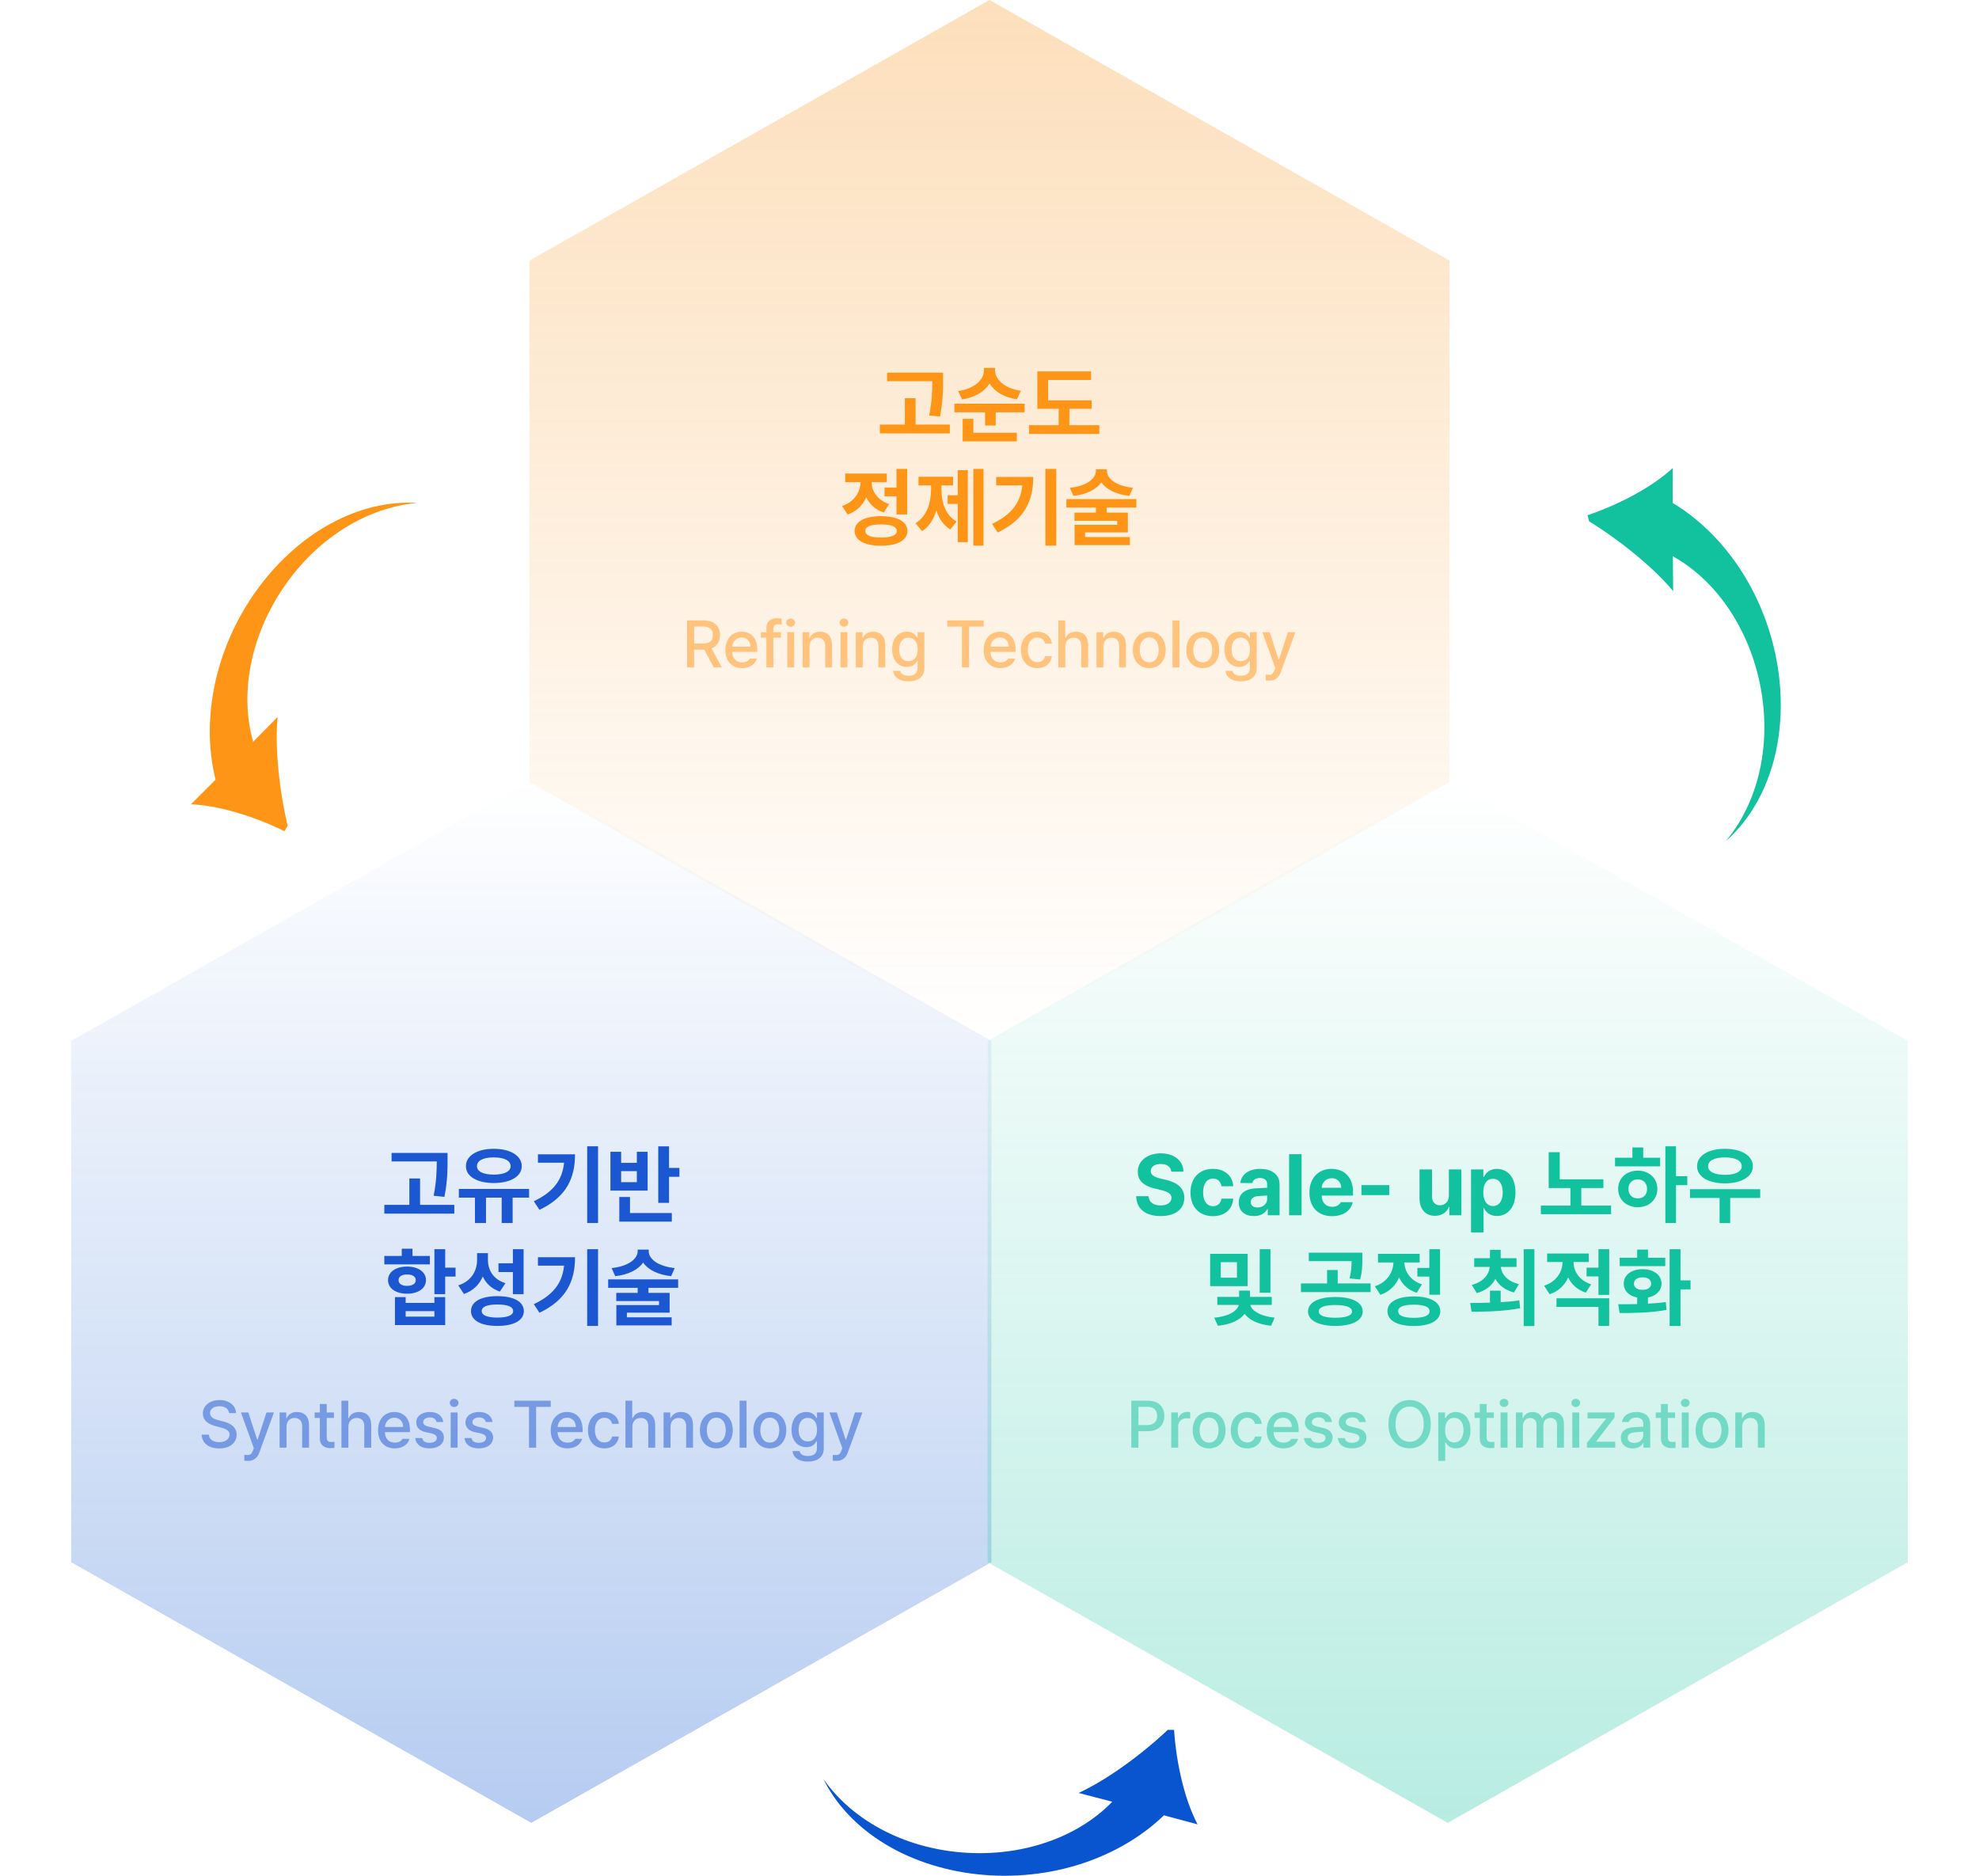 <svg width="596" height="565" viewBox="0 0 596 565" fill="none" xmlns="http://www.w3.org/2000/svg">
<g clip-path="url(#clip0_3153_4589)">
<path d="M160 235L298.564 313.5V470.5L160 549L21.436 470.5V313.5L160 235Z" fill="url(#paint0_linear_3153_4589)"/>
<path d="M134.787 347.236V349.42C134.787 352.314 134.787 355.564 133.848 360.465L130.598 360.135C131.474 355.768 131.512 352.518 131.537 349.801H117.928V347.236H134.787ZM136.818 362.877V365.518H115.744V362.877H123.285V354.93H126.51V362.877H136.818ZM159.34 358.078V360.693H154.389V368.336H151.088V360.693H146.365V368.336H143.039V360.693H138.189V358.078H159.34ZM148.701 345.992C153.652 345.992 157.131 348.049 157.131 351.223C157.131 354.346 153.652 356.301 148.701 356.301C143.75 356.301 140.297 354.346 140.322 351.223C140.297 348.049 143.75 345.992 148.701 345.992ZM148.701 348.582C145.604 348.582 143.623 349.521 143.648 351.223C143.623 352.848 145.604 353.762 148.701 353.762C151.824 353.762 153.779 352.848 153.779 351.223C153.779 349.521 151.824 348.582 148.701 348.582ZM180.109 345.23V368.336H176.834V345.23H180.109ZM173.178 347.643C173.178 354.65 170.715 360.465 162.463 364.375L160.762 361.785C166.729 358.967 169.356 355.311 169.877 350.182H162.006V347.643H173.178ZM201.488 345.256V351.756H204.611V354.422H201.488V362.268H198.238V345.256H201.488ZM202.326 365.34V367.93H186.508V360.516H189.732V365.34H202.326ZM187.066 346.881V350.232H191.789V346.881H195.039V358.586H183.842V346.881H187.066ZM187.066 356.047H191.789V352.721H187.066V356.047ZM134.076 376.23V381.791H137.199V384.482H134.076V389.764H130.826V376.23H134.076ZM122.168 390.652V392.404H130.826V390.652H134.076V399.082H118.943V390.652H122.168ZM122.168 396.543H130.826V394.893H122.168V396.543ZM129.455 378.262V380.801H115.744V378.262H121V376.078H124.225V378.262H129.455ZM122.6 381.461C125.951 381.461 128.287 383.086 128.287 385.549C128.287 388.012 125.951 389.637 122.6 389.637C119.197 389.637 116.861 388.012 116.861 385.549C116.861 383.086 119.197 381.461 122.6 381.461ZM122.6 383.848C121.051 383.822 120.01 384.457 120.035 385.549C120.01 386.666 121.051 387.275 122.6 387.275C124.148 387.275 125.215 386.666 125.215 385.549C125.215 384.457 124.148 383.822 122.6 383.848ZM146.949 379.379C146.924 382.477 148.523 385.32 152.23 386.463L150.529 389.002C148.041 388.139 146.353 386.539 145.4 384.457C144.359 386.869 142.493 388.773 139.713 389.713L138.012 387.123C141.973 385.854 143.648 382.756 143.674 379.531V377.424H146.949V379.379ZM157.689 376.23V389.764H154.465V383.111H150.123V380.471H154.465V376.23H157.689ZM149.793 390.373C154.719 390.373 157.74 392.023 157.766 394.867C157.74 397.711 154.719 399.336 149.793 399.336C144.867 399.336 141.846 397.711 141.846 394.867C141.846 392.023 144.867 390.373 149.793 390.373ZM149.793 392.887C146.721 392.887 145.07 393.547 145.07 394.867C145.07 396.137 146.721 396.822 149.793 396.822C152.865 396.822 154.541 396.137 154.541 394.867C154.541 393.547 152.865 392.887 149.793 392.887ZM180.109 376.23V399.336H176.834V376.23H180.109ZM173.178 378.643C173.178 385.65 170.715 391.465 162.463 395.375L160.762 392.785C166.729 389.967 169.356 386.311 169.877 381.182H162.006V378.643H173.178ZM195.369 376.84C195.369 379.1 198.035 381.359 203.189 381.918L202.123 384.355C198.099 383.911 195.166 382.4 193.693 380.268C192.183 382.4 189.263 383.911 185.289 384.355L184.197 381.918C189.377 381.359 192.018 379.1 192.043 376.84V376.357H195.369V376.84ZM204.23 385.32V387.859H195.293V389.383H201.666V395.35H188.793V396.746H202.275V399.184H185.619V393.064H198.467V391.846H185.594V389.383H192.043V387.859H183.156V385.32H204.23Z" fill="#1B57D1"/>
<path opacity="0.5" d="M68.984 425.59C68.848 424.281 67.695 423.52 66.074 423.52C64.336 423.52 63.242 424.398 63.242 425.609C63.242 426.957 64.707 427.465 65.82 427.738L67.188 428.109C69.004 428.539 71.25 429.535 71.269 432.094C71.25 434.477 69.356 436.234 66.016 436.234C62.852 436.234 60.859 434.652 60.723 432.074H62.871C63.008 433.617 64.356 434.359 66.016 434.359C67.812 434.359 69.121 433.441 69.141 432.055C69.121 430.824 67.969 430.316 66.465 429.926L64.785 429.477C62.52 428.852 61.094 427.699 61.094 425.727C61.094 423.285 63.281 421.664 66.133 421.664C69.004 421.664 71.016 423.305 71.074 425.59H68.984ZM74.688 439.984C74.258 439.984 73.848 439.965 73.574 439.926V438.188C73.809 438.207 74.219 438.227 74.512 438.227C75.156 438.227 75.703 438.168 76.191 436.84L76.445 436.137L72.559 425.395H74.785L77.461 433.617H77.578L80.254 425.395H82.5L78.125 437.406C77.519 439.086 76.426 439.984 74.688 439.984ZM86.289 429.711V436H84.199V425.395H86.211V427.133H86.328C86.836 426 87.871 425.258 89.453 425.258C91.641 425.258 93.066 426.625 93.066 429.262V436H90.996V429.516C90.996 427.973 90.156 427.055 88.75 427.055C87.324 427.055 86.289 428.012 86.289 429.711ZM100.566 425.395V427.055H98.398V432.875C98.398 434.066 99.004 434.281 99.668 434.301C99.961 434.301 100.43 434.262 100.723 434.242V436.059C100.43 436.098 99.981 436.137 99.414 436.137C97.773 436.137 96.309 435.238 96.328 433.305V427.055H94.766V425.395H96.328V422.855H98.398V425.395H100.566ZM104.922 429.711V436H102.832V421.859H104.883V427.133H105.02C105.527 425.98 106.504 425.258 108.164 425.258C110.352 425.258 111.797 426.605 111.797 429.262V436H109.707V429.516C109.707 427.953 108.867 427.055 107.461 427.055C105.996 427.055 104.922 428.012 104.922 429.711ZM118.887 436.215C115.762 436.215 113.848 434.066 113.848 430.766C113.848 427.504 115.801 425.258 118.75 425.258C121.172 425.258 123.457 426.762 123.457 430.59V431.332H115.918C115.977 433.344 117.158 434.496 118.906 434.496C120.098 434.496 120.859 433.988 121.211 433.344H123.32C122.852 435.062 121.211 436.215 118.887 436.215ZM115.938 429.77H121.406C121.406 428.148 120.371 426.977 118.77 426.977C117.1 426.977 116.016 428.266 115.938 429.77ZM131.484 428.285C131.289 427.445 130.625 426.898 129.473 426.898C128.281 426.898 127.422 427.523 127.441 428.324C127.422 428.949 127.93 429.398 129.102 429.672L130.781 430.062C132.734 430.492 133.672 431.43 133.691 432.934C133.672 434.848 132.07 436.215 129.355 436.215C126.816 436.215 125.293 435.082 125.039 433.109H127.168C127.344 434.066 128.086 434.535 129.336 434.535C130.684 434.535 131.543 433.988 131.562 433.09C131.543 432.406 131.035 431.957 129.922 431.703L128.262 431.352C126.348 430.922 125.352 429.906 125.352 428.441C125.352 426.547 126.992 425.258 129.453 425.258C131.816 425.258 133.281 426.469 133.496 428.285H131.484ZM135.723 436V425.395H137.812V436H135.723ZM136.777 423.754C136.055 423.754 135.449 423.207 135.449 422.523C135.449 421.84 136.055 421.293 136.777 421.293C137.48 421.293 138.086 421.84 138.086 422.523C138.086 423.207 137.48 423.754 136.777 423.754ZM146.309 428.285C146.113 427.445 145.449 426.898 144.297 426.898C143.105 426.898 142.246 427.523 142.266 428.324C142.246 428.949 142.754 429.398 143.926 429.672L145.605 430.062C147.559 430.492 148.496 431.43 148.516 432.934C148.496 434.848 146.895 436.215 144.18 436.215C141.641 436.215 140.117 435.082 139.863 433.109H141.992C142.168 434.066 142.91 434.535 144.16 434.535C145.508 434.535 146.367 433.988 146.387 433.09C146.367 432.406 145.859 431.957 144.746 431.703L143.086 431.352C141.172 430.922 140.176 429.906 140.176 428.441C140.176 426.547 141.816 425.258 144.277 425.258C146.641 425.258 148.105 426.469 148.32 428.285H146.309ZM154.902 423.715V421.859H165.859V423.715H161.465V436H159.316V423.715H154.902ZM170.898 436.215C167.773 436.215 165.859 434.066 165.859 430.766C165.859 427.504 167.812 425.258 170.762 425.258C173.184 425.258 175.469 426.762 175.469 430.59V431.332H167.93C167.988 433.344 169.17 434.496 170.918 434.496C172.109 434.496 172.871 433.988 173.223 433.344H175.332C174.863 435.062 173.223 436.215 170.898 436.215ZM167.949 429.77H173.418C173.418 428.148 172.383 426.977 170.781 426.977C169.111 426.977 168.027 428.266 167.949 429.77ZM182.031 436.215C178.945 436.215 177.07 433.93 177.07 430.746C177.07 427.504 179.004 425.258 181.992 425.258C184.414 425.258 186.172 426.684 186.387 428.832H184.355C184.141 427.836 183.34 426.996 182.031 426.996C180.312 426.996 179.16 428.422 179.16 430.688C179.16 433.012 180.293 434.438 182.031 434.438C183.203 434.438 184.102 433.793 184.355 432.641H186.387C186.152 434.691 184.531 436.215 182.031 436.215ZM190.449 429.711V436H188.359V421.859H190.41V427.133H190.547C191.055 425.98 192.031 425.258 193.691 425.258C195.879 425.258 197.324 426.605 197.324 429.262V436H195.234V429.516C195.234 427.953 194.395 427.055 192.988 427.055C191.523 427.055 190.449 428.012 190.449 429.711ZM201.934 429.711V436H199.844V425.395H201.855V427.133H201.973C202.48 426 203.516 425.258 205.098 425.258C207.285 425.258 208.711 426.625 208.711 429.262V436H206.641V429.516C206.641 427.973 205.801 427.055 204.395 427.055C202.969 427.055 201.934 428.012 201.934 429.711ZM215.742 436.215C212.734 436.215 210.781 434.027 210.781 430.746C210.781 427.445 212.734 425.258 215.742 425.258C218.73 425.258 220.684 427.445 220.684 430.746C220.684 434.027 218.73 436.215 215.742 436.215ZM215.742 434.477C217.656 434.477 218.574 432.777 218.574 430.746C218.574 428.715 217.656 426.977 215.742 426.977C213.789 426.977 212.871 428.715 212.871 430.746C212.871 432.777 213.789 434.477 215.742 434.477ZM224.824 421.859V436H222.734V421.859H224.824ZM231.855 436.215C228.848 436.215 226.895 434.027 226.895 430.746C226.895 427.445 228.848 425.258 231.855 425.258C234.844 425.258 236.797 427.445 236.797 430.746C236.797 434.027 234.844 436.215 231.855 436.215ZM231.855 434.477C233.77 434.477 234.688 432.777 234.688 430.746C234.688 428.715 233.77 426.977 231.855 426.977C229.902 426.977 228.984 428.715 228.984 430.746C228.984 432.777 229.902 434.477 231.855 434.477ZM243.301 440.199C240.625 440.199 238.867 439.008 238.672 437.035H240.801C240.996 438.031 241.934 438.52 243.32 438.52C244.98 438.52 246.035 437.816 246.035 436.156V434.066H245.898C245.527 434.75 244.766 435.844 242.812 435.844C240.312 435.844 238.379 433.969 238.379 430.59C238.379 427.211 240.273 425.258 242.832 425.258C244.805 425.258 245.527 426.449 245.918 427.113H246.055V425.395H248.086V436.234C248.086 438.949 246.035 440.199 243.301 440.199ZM243.281 434.125C245.059 434.125 246.055 432.816 246.055 430.629C246.055 428.48 245.078 427.035 243.281 427.035C241.426 427.035 240.508 428.598 240.508 430.629C240.508 432.699 241.465 434.125 243.281 434.125ZM251.914 439.984C251.484 439.984 251.074 439.965 250.801 439.926V438.188C251.035 438.207 251.445 438.227 251.738 438.227C252.383 438.227 252.93 438.168 253.418 436.84L253.672 436.137L249.785 425.395H252.012L254.688 433.617H254.805L257.48 425.395H259.727L255.352 437.406C254.746 439.086 253.652 439.984 251.914 439.984Z" fill="#1B57D1"/>
</g>
<g clip-path="url(#clip1_3153_4589)">
<path d="M436 235L574.564 313.5V470.5L436 549L297.436 470.5V313.5L436 235Z" fill="url(#paint1_linear_3153_4589)"/>
<path d="M352.757 352.873C352.604 351.426 351.437 350.562 349.583 350.562C347.653 350.562 346.587 351.451 346.562 352.67C346.536 353.99 347.933 354.6 349.507 354.955L351.157 355.361C354.306 356.072 356.667 357.672 356.667 360.744C356.667 364.121 354.026 366.254 349.558 366.254C345.114 366.254 342.271 364.197 342.169 360.262H345.876C346.003 362.115 347.476 363.055 349.507 363.055C351.513 363.055 352.808 362.115 352.808 360.744C352.808 359.5 351.665 358.916 349.659 358.408L347.653 357.926C344.556 357.164 342.651 355.615 342.651 352.924C342.651 349.572 345.597 347.363 349.608 347.363C353.671 347.363 356.362 349.623 356.413 352.873H352.757ZM365.274 366.279C361.06 366.279 358.521 363.359 358.521 359.145C358.521 354.93 361.085 352.035 365.274 352.035C368.829 352.035 371.241 354.117 371.394 357.266H367.864C367.636 355.895 366.747 354.955 365.325 354.955C363.522 354.955 362.329 356.479 362.329 359.094C362.329 361.76 363.497 363.283 365.325 363.283C366.646 363.283 367.636 362.471 367.864 360.998H371.394C371.216 364.121 368.931 366.279 365.274 366.279ZM373.069 362.141C373.069 359.068 375.558 358.053 378.198 357.9C379.188 357.837 381.042 357.748 381.626 357.723V356.605C381.601 355.463 380.813 354.777 379.417 354.777C378.147 354.777 377.335 355.361 377.132 356.301H373.552C373.78 353.914 375.862 352.035 379.519 352.035C382.515 352.035 385.358 353.381 385.358 356.707V366H381.804V364.096H381.702C381.017 365.365 379.722 366.254 377.665 366.254C375.024 366.254 373.069 364.883 373.069 362.141ZM376.675 362.039C376.675 363.105 377.538 363.664 378.731 363.664C380.433 363.664 381.651 362.521 381.626 361.074V360.059C381.055 360.084 379.455 360.173 378.808 360.236C377.513 360.363 376.675 360.973 376.675 362.039ZM391.985 347.617V366H388.228V347.617H391.985ZM401.151 366.279C396.937 366.279 394.347 363.537 394.347 359.17C394.347 354.904 396.962 352.035 400.999 352.035C404.63 352.035 407.474 354.32 407.474 359.018V360.084H398.054C398.054 362.166 399.298 363.461 401.228 363.461C402.497 363.461 403.411 362.902 403.792 362.064H407.372C406.839 364.604 404.554 366.279 401.151 366.279ZM398.054 357.723H403.919C403.919 356.047 402.751 354.854 401.075 354.854C399.349 354.854 398.117 356.136 398.054 357.723ZM418.392 356.936V359.932H410.013V356.936H418.392ZM436.343 360.135V352.213H440.101V366H436.495V363.512H436.343C435.708 365.111 434.235 366.178 432.153 366.178C429.386 366.178 427.507 364.223 427.507 360.998V352.213H431.265V360.338C431.265 361.963 432.204 363.004 433.677 363.004C435.048 363.004 436.343 362.014 436.343 360.135ZM443.021 371.18V352.213H446.728V354.523H446.88C447.388 353.406 448.505 352.035 450.815 352.035C453.862 352.035 456.401 354.396 456.401 359.119C456.401 363.715 453.964 366.229 450.815 366.229C448.556 366.229 447.413 364.934 446.88 363.791H446.778V371.18H443.021ZM446.702 359.094C446.702 361.582 447.769 363.232 449.622 363.232C451.552 363.232 452.567 361.531 452.567 359.094C452.567 356.682 451.552 355.031 449.622 355.031C447.743 355.031 446.702 356.605 446.702 359.094ZM482.884 355.184V357.799H476.231V363.105H485.194V365.695H464.044V363.105H472.956V357.799H466.405V347.008H469.731V355.184H482.884ZM504.745 345.23V354.27H508.147V356.936H504.745V368.336H501.546V345.23H504.745ZM499.972 348.684V351.273H486.388V348.684H491.618V345.586H494.868V348.684H499.972ZM493.243 352.568C496.62 352.568 499.134 354.854 499.134 358.078C499.134 361.303 496.62 363.588 493.243 363.588C489.841 363.588 487.327 361.303 487.327 358.078C487.327 354.854 489.841 352.568 493.243 352.568ZM493.243 355.184C491.618 355.209 490.425 356.301 490.425 358.078C490.425 359.881 491.618 360.947 493.243 360.922C494.868 360.947 496.036 359.881 496.036 358.078C496.036 356.301 494.868 355.209 493.243 355.184ZM530.11 358.154V360.795H521.071V368.361H517.872V360.795H508.96V358.154H530.11ZM519.472 345.992C524.423 345.992 527.901 348.049 527.901 351.248C527.901 354.396 524.423 356.402 519.472 356.402C514.521 356.402 511.067 354.396 511.093 351.248C511.067 348.049 514.521 345.992 519.472 345.992ZM519.472 348.582C516.374 348.582 514.394 349.547 514.419 351.248C514.394 352.898 516.374 353.838 519.472 353.838C522.595 353.838 524.55 352.898 524.55 351.248C524.55 349.547 522.595 348.582 519.472 348.582ZM375.748 377.627V387.352H364.449V377.627H375.748ZM367.648 380.141V384.812H372.523V380.141H367.648ZM382.604 376.23V389.332H379.379V376.23H382.604ZM383.01 390.602V393.014H376.535C376.891 394.588 379.328 396.403 383.898 396.848L382.807 399.285C378.96 398.93 376.23 397.533 374.834 395.705C373.399 397.559 370.657 398.917 366.785 399.285L365.668 396.848C370.302 396.479 372.739 394.626 373.082 393.014H366.607V390.602H373.184V388.697H376.434V390.602H383.01ZM402.154 390.627C407.207 390.627 410.381 392.227 410.406 394.994C410.381 397.711 407.207 399.336 402.154 399.336C397.152 399.336 393.928 397.711 393.928 394.994C393.928 392.227 397.152 390.627 402.154 390.627ZM402.154 393.039C398.98 393.039 397.152 393.699 397.152 394.994C397.152 396.238 398.98 396.873 402.154 396.873C405.328 396.873 407.182 396.238 407.182 394.994C407.182 393.699 405.328 393.039 402.154 393.039ZM410.279 377.271V379.15C410.279 380.979 410.279 382.959 409.619 385.346L406.445 385.041C406.953 382.946 407.017 381.385 407.055 379.811H394.156V377.271H410.279ZM412.768 386.539V389.154H391.795V386.539H399.666V382.502H402.865V386.539H412.768ZM433.689 376.23V389.941H430.465V384.482H426.859V381.867H430.465V376.23H433.689ZM425.793 390.449C430.719 390.475 433.74 392.1 433.766 394.918C433.74 397.711 430.719 399.361 425.793 399.361C420.867 399.361 417.846 397.711 417.846 394.918C417.846 392.1 420.867 390.475 425.793 390.449ZM425.793 392.938C422.721 392.938 421.07 393.572 421.07 394.918C421.07 396.238 422.721 396.898 425.793 396.898C428.865 396.898 430.541 396.238 430.541 394.918C430.541 393.572 428.865 392.938 425.793 392.938ZM427.545 377.627V380.217H422.949C423.025 382.908 424.65 385.625 428.256 386.818L426.656 389.357C424.104 388.532 422.353 386.856 421.35 384.762C420.321 387.123 418.48 389.027 415.738 389.967L414.062 387.402C417.858 386.133 419.56 383.111 419.648 380.217H415.002V377.627H427.545ZM451.945 388.723V392.201C453.837 392.087 455.754 391.909 457.557 391.643L457.811 394.004C452.682 394.994 447.197 395.045 443.16 395.045L442.779 392.43C444.519 392.417 446.562 392.404 448.721 392.328V388.723H451.945ZM456.719 378.947V381.562H451.996C452.212 383.797 453.951 385.892 457.43 386.742L455.957 389.256C453.253 388.57 451.387 387.072 450.346 385.143C449.317 387.161 447.477 388.735 444.76 389.434L443.236 386.996C446.728 386.069 448.416 383.898 448.645 381.562H443.973V378.947H448.721V376.434H451.945V378.947H456.719ZM462.102 376.23V399.387H458.877V376.23H462.102ZM478.479 377.525V380.09H473.883C473.908 382.819 475.533 385.612 479.189 386.818L477.59 389.307C475.025 388.494 473.273 386.818 472.283 384.736C471.242 387.047 469.401 388.913 466.672 389.789L465.021 387.225C468.817 386.006 470.544 382.972 470.582 380.09H465.936V377.525H478.479ZM484.623 391.008V399.336H481.398V393.598H468.754V391.008H484.623ZM484.623 376.23V389.992H481.398V384.432H477.818V381.791H481.398V376.23H484.623ZM506.104 376.23V385.625H509.125V388.316H506.104V399.336H502.828V376.23H506.104ZM487.34 392.811C489.028 392.811 490.996 392.811 493.053 392.76V390.779C490.59 390.297 488.99 388.735 489.016 386.59C488.99 384 491.326 382.248 494.703 382.248C498.004 382.248 500.365 384 500.391 386.59C500.365 388.735 498.74 390.31 496.303 390.779V392.633C498.131 392.544 499.972 392.392 501.686 392.15L501.889 394.512C496.963 395.426 491.682 395.451 487.771 395.451L487.34 392.811ZM501.508 378.795V381.334H487.797V378.795H493.053V376.357H496.303V378.795H501.508ZM494.703 384.711C493.129 384.711 492.062 385.396 492.088 386.59C492.062 387.809 493.129 388.469 494.703 388.469C496.227 388.469 497.268 387.809 497.268 386.59C497.268 385.396 496.227 384.711 494.703 384.711Z" fill="#12C19E"/>
<path opacity="0.5" d="M340.707 436V421.859H345.746C349.027 421.859 350.648 423.832 350.648 426.449C350.648 429.047 349.027 431.039 345.746 431.039H342.855V436H340.707ZM342.855 429.203H345.531C347.621 429.203 348.48 428.031 348.48 426.449C348.48 424.848 347.621 423.695 345.531 423.695H342.855V429.203ZM352.738 436V425.395H354.75V427.074H354.867C355.258 425.941 356.312 425.238 357.562 425.238C357.816 425.238 358.227 425.258 358.441 425.277V427.27C358.266 427.23 357.777 427.152 357.348 427.152C355.902 427.152 354.828 428.148 354.828 429.535V436H352.738ZM364.145 436.215C361.137 436.215 359.184 434.027 359.184 430.746C359.184 427.445 361.137 425.258 364.145 425.258C367.133 425.258 369.086 427.445 369.086 430.746C369.086 434.027 367.133 436.215 364.145 436.215ZM364.145 434.477C366.059 434.477 366.977 432.777 366.977 430.746C366.977 428.715 366.059 426.977 364.145 426.977C362.191 426.977 361.273 428.715 361.273 430.746C361.273 432.777 362.191 434.477 364.145 434.477ZM375.629 436.215C372.543 436.215 370.668 433.93 370.668 430.746C370.668 427.504 372.602 425.258 375.59 425.258C378.012 425.258 379.77 426.684 379.984 428.832H377.953C377.738 427.836 376.938 426.996 375.629 426.996C373.91 426.996 372.758 428.422 372.758 430.688C372.758 433.012 373.891 434.438 375.629 434.438C376.801 434.438 377.699 433.793 377.953 432.641H379.984C379.75 434.691 378.129 436.215 375.629 436.215ZM386.527 436.215C383.402 436.215 381.488 434.066 381.488 430.766C381.488 427.504 383.441 425.258 386.391 425.258C388.812 425.258 391.098 426.762 391.098 430.59V431.332H383.559C383.617 433.344 384.799 434.496 386.547 434.496C387.738 434.496 388.5 433.988 388.852 433.344H390.961C390.492 435.062 388.852 436.215 386.527 436.215ZM383.578 429.77H389.047C389.047 428.148 388.012 426.977 386.41 426.977C384.74 426.977 383.656 428.266 383.578 429.77ZM399.125 428.285C398.93 427.445 398.266 426.898 397.113 426.898C395.922 426.898 395.062 427.523 395.082 428.324C395.062 428.949 395.57 429.398 396.742 429.672L398.422 430.062C400.375 430.492 401.312 431.43 401.332 432.934C401.312 434.848 399.711 436.215 396.996 436.215C394.457 436.215 392.934 435.082 392.68 433.109H394.809C394.984 434.066 395.727 434.535 396.977 434.535C398.324 434.535 399.184 433.988 399.203 433.09C399.184 432.406 398.676 431.957 397.562 431.703L395.902 431.352C393.988 430.922 392.992 429.906 392.992 428.441C392.992 426.547 394.633 425.258 397.094 425.258C399.457 425.258 400.922 426.469 401.137 428.285H399.125ZM409.32 428.285C409.125 427.445 408.461 426.898 407.309 426.898C406.117 426.898 405.258 427.523 405.277 428.324C405.258 428.949 405.766 429.398 406.938 429.672L408.617 430.062C410.57 430.492 411.508 431.43 411.527 432.934C411.508 434.848 409.906 436.215 407.191 436.215C404.652 436.215 403.129 435.082 402.875 433.109H405.004C405.18 434.066 405.922 434.535 407.172 434.535C408.52 434.535 409.379 433.988 409.398 433.09C409.379 432.406 408.871 431.957 407.758 431.703L406.098 431.352C404.184 430.922 403.188 429.906 403.188 428.441C403.188 426.547 404.828 425.258 407.289 425.258C409.652 425.258 411.117 426.469 411.332 428.285H409.32ZM430.902 428.93C430.902 433.441 428.188 436.195 424.535 436.195C420.844 436.195 418.148 433.441 418.148 428.93C418.148 424.398 420.844 421.664 424.535 421.664C428.188 421.664 430.902 424.398 430.902 428.93ZM428.773 428.93C428.773 425.492 426.957 423.637 424.535 423.637C422.094 423.637 420.277 425.492 420.277 428.93C420.277 432.367 422.094 434.223 424.535 434.223C426.957 434.223 428.773 432.367 428.773 428.93ZM433.148 439.984V425.395H435.18V427.113H435.355C435.727 426.449 436.449 425.258 438.402 425.258C440.961 425.258 442.855 427.27 442.855 430.727C442.855 434.145 441 436.215 438.422 436.215C436.488 436.215 435.727 435.043 435.355 434.34H435.238V439.984H433.148ZM435.199 430.688C435.199 432.914 436.176 434.438 437.953 434.438C439.789 434.438 440.746 432.816 440.746 430.688C440.746 428.598 439.809 427.035 437.953 427.035C436.156 427.035 435.199 428.48 435.199 430.688ZM449.887 425.395V427.055H447.719V432.875C447.719 434.066 448.324 434.281 448.988 434.301C449.281 434.301 449.75 434.262 450.043 434.242V436.059C449.75 436.098 449.301 436.137 448.734 436.137C447.094 436.137 445.629 435.238 445.648 433.305V427.055H444.086V425.395H445.648V422.855H447.719V425.395H449.887ZM451.918 436V425.395H454.008V436H451.918ZM452.973 423.754C452.25 423.754 451.645 423.207 451.645 422.523C451.645 421.84 452.25 421.293 452.973 421.293C453.676 421.293 454.281 421.84 454.281 422.523C454.281 423.207 453.676 423.754 452.973 423.754ZM456.547 436V425.395H458.559V427.133H458.676C459.125 425.941 460.16 425.258 461.566 425.258C462.973 425.258 463.969 425.961 464.418 427.133H464.535C465.043 425.98 466.176 425.258 467.719 425.258C469.633 425.258 471 426.469 471 428.891V436H468.91V429.086C468.91 427.66 468.012 427.055 466.918 427.055C465.57 427.055 464.809 427.973 464.809 429.242V436H462.738V428.969C462.738 427.816 461.938 427.055 460.805 427.055C459.633 427.055 458.637 428.031 458.637 429.457V436H456.547ZM473.52 436V425.395H475.609V436H473.52ZM474.574 423.754C473.852 423.754 473.246 423.207 473.246 422.523C473.246 421.84 473.852 421.293 474.574 421.293C475.277 421.293 475.883 421.84 475.883 422.523C475.883 423.207 475.277 423.754 474.574 423.754ZM477.914 436V434.574L483.656 427.289V427.191H478.109V425.395H486.254V426.898L480.746 434.105V434.203H486.449V436H477.914ZM488.148 433.012C488.148 430.59 490.199 429.965 492.113 429.828C492.816 429.779 494.408 429.691 494.906 429.672L494.887 428.832C494.887 427.641 494.164 426.938 492.738 426.938C491.508 426.938 490.766 427.504 490.551 428.285H488.48C488.676 426.527 490.316 425.258 492.816 425.258C494.496 425.258 496.977 425.883 496.977 428.949V436H494.945V434.555H494.867C494.457 435.355 493.48 436.234 491.723 436.234C489.711 436.234 488.148 435.082 488.148 433.012ZM490.18 433.031C490.18 434.047 491.02 434.574 492.191 434.574C493.891 434.574 494.906 433.441 494.906 432.172V431.195C494.418 431.234 492.895 431.342 492.406 431.371C491.039 431.469 490.18 431.977 490.18 433.031ZM504.457 425.395V427.055H502.289V432.875C502.289 434.066 502.895 434.281 503.559 434.301C503.852 434.301 504.32 434.262 504.613 434.242V436.059C504.32 436.098 503.871 436.137 503.305 436.137C501.664 436.137 500.199 435.238 500.219 433.305V427.055H498.656V425.395H500.219V422.855H502.289V425.395H504.457ZM506.488 436V425.395H508.578V436H506.488ZM507.543 423.754C506.82 423.754 506.215 423.207 506.215 422.523C506.215 421.84 506.82 421.293 507.543 421.293C508.246 421.293 508.852 421.84 508.852 422.523C508.852 423.207 508.246 423.754 507.543 423.754ZM515.609 436.215C512.602 436.215 510.648 434.027 510.648 430.746C510.648 427.445 512.602 425.258 515.609 425.258C518.598 425.258 520.551 427.445 520.551 430.746C520.551 434.027 518.598 436.215 515.609 436.215ZM515.609 434.477C517.523 434.477 518.441 432.777 518.441 430.746C518.441 428.715 517.523 426.977 515.609 426.977C513.656 426.977 512.738 428.715 512.738 430.746C512.738 432.777 513.656 434.477 515.609 434.477ZM524.691 429.711V436H522.602V425.395H524.613V427.133H524.73C525.238 426 526.273 425.258 527.855 425.258C530.043 425.258 531.469 426.625 531.469 429.262V436H529.398V429.516C529.398 427.973 528.559 427.055 527.152 427.055C525.727 427.055 524.691 428.012 524.691 429.711Z" fill="#12C19E"/>
</g>
<g clip-path="url(#clip2_3153_4589)">
<path d="M298 0L436.564 78.5V235.5L298 314L159.436 235.5V78.5L298 0Z" fill="url(#paint2_linear_3153_4589)"/>
<path d="M284.022 112.236V114.42C284.022 117.314 284.022 120.564 283.083 125.465L279.833 125.135C280.709 120.768 280.747 117.518 280.772 114.801H267.163V112.236H284.022ZM286.054 127.877V130.518H264.979V127.877H272.521V119.93H275.745V127.877H286.054ZM299.663 111.576C299.663 114.141 302.38 117.01 307.458 117.695L306.239 120.26C302.342 119.688 299.473 117.898 298.013 115.512C296.515 117.924 293.633 119.727 289.735 120.311L288.542 117.771C293.595 117.061 296.312 114.242 296.337 111.576V110.814H299.663V111.576ZM308.575 121.58V124.17H299.866V128.156H296.667V124.17H287.425V121.58H308.575ZM306.239 130.34V132.93H289.913V126.15H293.138V130.34H306.239ZM328.761 120.564V123.129H322.058V128.055H331.071V130.695H309.921V128.055H318.833V123.129H312.409V111.855H328.583V114.445H315.659V120.564H328.761ZM273.219 141.23V154.941H269.994V149.482H266.389V146.867H269.994V141.23H273.219ZM265.322 155.449C270.248 155.475 273.27 157.1 273.295 159.918C273.27 162.711 270.248 164.361 265.322 164.361C260.396 164.361 257.375 162.711 257.375 159.918C257.375 157.1 260.396 155.475 265.322 155.449ZM265.322 157.938C262.25 157.938 260.6 158.572 260.6 159.918C260.6 161.238 262.25 161.898 265.322 161.898C268.395 161.898 270.07 161.238 270.07 159.918C270.07 158.572 268.395 157.938 265.322 157.938ZM267.074 142.627V145.217H262.479C262.555 147.908 264.18 150.625 267.785 151.818L266.186 154.357C263.634 153.532 261.882 151.856 260.879 149.762C259.851 152.123 258.01 154.027 255.268 154.967L253.592 152.402C257.388 151.133 259.089 148.111 259.178 145.217H254.531V142.627H267.074ZM296.197 141.23V164.336H293.125V141.23H296.197ZM291.475 141.611V163.27H288.428V151.768H285.381V149.152H288.428V141.611H291.475ZM283.527 147.426C283.527 151.26 284.721 155.145 288.098 157.074L286.193 159.461C284.137 158.242 282.778 156.173 282.004 153.697C281.204 156.389 279.808 158.674 277.688 159.969L275.732 157.582C279.135 155.5 280.404 151.336 280.404 147.426V146.182H276.621V143.592H287.031V146.182H283.527V147.426ZM318.109 141.23V164.336H314.834V141.23H318.109ZM311.178 143.643C311.178 150.65 308.715 156.465 300.463 160.375L298.762 157.785C304.729 154.967 307.356 151.311 307.877 146.182H300.006V143.643H311.178ZM333.369 141.84C333.369 144.1 336.035 146.359 341.189 146.918L340.123 149.355C336.099 148.911 333.166 147.4 331.693 145.268C330.183 147.4 327.263 148.911 323.289 149.355L322.197 146.918C327.377 146.359 330.018 144.1 330.043 141.84V141.357H333.369V141.84ZM342.23 150.32V152.859H333.293V154.383H339.666V160.35H326.793V161.746H340.275V164.184H323.619V158.064H336.467V156.846H323.594V154.383H330.043V152.859H321.156V150.32H342.23Z" fill="#FF9516"/>
<path opacity="0.5" d="M206.906 201V186.859H211.945C215.227 186.859 216.848 188.695 216.848 191.293C216.848 193.197 215.988 194.643 214.27 195.277L217.395 201H214.953L212.082 195.668H211.945H209.055V201H206.906ZM209.055 193.812H211.73C213.82 193.812 214.68 192.895 214.68 191.293C214.68 189.691 213.82 188.695 211.73 188.695H209.055V193.812ZM223.488 201.215C220.363 201.215 218.449 199.066 218.449 195.766C218.449 192.504 220.402 190.258 223.352 190.258C225.773 190.258 228.059 191.762 228.059 195.59V196.332H220.52C220.578 198.344 221.76 199.496 223.508 199.496C224.699 199.496 225.461 198.988 225.812 198.344H227.922C227.453 200.062 225.812 201.215 223.488 201.215ZM220.539 194.77H226.008C226.008 193.148 224.973 191.977 223.371 191.977C221.701 191.977 220.617 193.266 220.539 194.77ZM235.188 190.395V192.055H232.902V201H230.812V192.055H229.172V190.395H230.812V189.164C230.812 187.27 232.023 186.195 233.977 186.195C234.484 186.195 234.992 186.254 235.402 186.332V188.07C235.012 188.012 234.719 187.992 234.523 187.992C233.41 187.992 232.902 188.441 232.902 189.477V190.395H235.188ZM237.082 201V190.395H239.172V201H237.082ZM238.137 188.754C237.414 188.754 236.809 188.207 236.809 187.523C236.809 186.84 237.414 186.293 238.137 186.293C238.84 186.293 239.445 186.84 239.445 187.523C239.445 188.207 238.84 188.754 238.137 188.754ZM243.801 194.711V201H241.711V190.395H243.723V192.133H243.84C244.348 191 245.383 190.258 246.965 190.258C249.152 190.258 250.578 191.625 250.578 194.262V201H248.508V194.516C248.508 192.973 247.668 192.055 246.262 192.055C244.836 192.055 243.801 193.012 243.801 194.711ZM253.117 201V190.395H255.207V201H253.117ZM254.172 188.754C253.449 188.754 252.844 188.207 252.844 187.523C252.844 186.84 253.449 186.293 254.172 186.293C254.875 186.293 255.48 186.84 255.48 187.523C255.48 188.207 254.875 188.754 254.172 188.754ZM259.836 194.711V201H257.746V190.395H259.758V192.133H259.875C260.383 191 261.418 190.258 263 190.258C265.188 190.258 266.613 191.625 266.613 194.262V201H264.543V194.516C264.543 192.973 263.703 192.055 262.297 192.055C260.871 192.055 259.836 193.012 259.836 194.711ZM273.605 205.199C270.93 205.199 269.172 204.008 268.977 202.035H271.105C271.301 203.031 272.238 203.52 273.625 203.52C275.285 203.52 276.34 202.816 276.34 201.156V199.066H276.203C275.832 199.75 275.07 200.844 273.117 200.844C270.617 200.844 268.684 198.969 268.684 195.59C268.684 192.211 270.578 190.258 273.137 190.258C275.109 190.258 275.832 191.449 276.223 192.113H276.359V190.395H278.391V201.234C278.391 203.949 276.34 205.199 273.605 205.199ZM273.586 199.125C275.363 199.125 276.359 197.816 276.359 195.629C276.359 193.48 275.383 192.035 273.586 192.035C271.73 192.035 270.812 193.598 270.812 195.629C270.812 197.699 271.77 199.125 273.586 199.125ZM285.285 188.715V186.859H296.242V188.715H291.848V201H289.699V188.715H285.285ZM301.281 201.215C298.156 201.215 296.242 199.066 296.242 195.766C296.242 192.504 298.195 190.258 301.145 190.258C303.566 190.258 305.852 191.762 305.852 195.59V196.332H298.312C298.371 198.344 299.553 199.496 301.301 199.496C302.492 199.496 303.254 198.988 303.605 198.344H305.715C305.246 200.062 303.605 201.215 301.281 201.215ZM298.332 194.77H303.801C303.801 193.148 302.766 191.977 301.164 191.977C299.494 191.977 298.41 193.266 298.332 194.77ZM312.414 201.215C309.328 201.215 307.453 198.93 307.453 195.746C307.453 192.504 309.387 190.258 312.375 190.258C314.797 190.258 316.555 191.684 316.77 193.832H314.738C314.523 192.836 313.723 191.996 312.414 191.996C310.695 191.996 309.543 193.422 309.543 195.688C309.543 198.012 310.676 199.438 312.414 199.438C313.586 199.438 314.484 198.793 314.738 197.641H316.77C316.535 199.691 314.914 201.215 312.414 201.215ZM320.832 194.711V201H318.742V186.859H320.793V192.133H320.93C321.438 190.98 322.414 190.258 324.074 190.258C326.262 190.258 327.707 191.605 327.707 194.262V201H325.617V194.516C325.617 192.953 324.777 192.055 323.371 192.055C321.906 192.055 320.832 193.012 320.832 194.711ZM332.316 194.711V201H330.227V190.395H332.238V192.133H332.355C332.863 191 333.898 190.258 335.48 190.258C337.668 190.258 339.094 191.625 339.094 194.262V201H337.023V194.516C337.023 192.973 336.184 192.055 334.777 192.055C333.352 192.055 332.316 193.012 332.316 194.711ZM346.125 201.215C343.117 201.215 341.164 199.027 341.164 195.746C341.164 192.445 343.117 190.258 346.125 190.258C349.113 190.258 351.066 192.445 351.066 195.746C351.066 199.027 349.113 201.215 346.125 201.215ZM346.125 199.477C348.039 199.477 348.957 197.777 348.957 195.746C348.957 193.715 348.039 191.977 346.125 191.977C344.172 191.977 343.254 193.715 343.254 195.746C343.254 197.777 344.172 199.477 346.125 199.477ZM355.207 186.859V201H353.117V186.859H355.207ZM362.238 201.215C359.23 201.215 357.277 199.027 357.277 195.746C357.277 192.445 359.23 190.258 362.238 190.258C365.227 190.258 367.18 192.445 367.18 195.746C367.18 199.027 365.227 201.215 362.238 201.215ZM362.238 199.477C364.152 199.477 365.07 197.777 365.07 195.746C365.07 193.715 364.152 191.977 362.238 191.977C360.285 191.977 359.367 193.715 359.367 195.746C359.367 197.777 360.285 199.477 362.238 199.477ZM373.684 205.199C371.008 205.199 369.25 204.008 369.055 202.035H371.184C371.379 203.031 372.316 203.52 373.703 203.52C375.363 203.52 376.418 202.816 376.418 201.156V199.066H376.281C375.91 199.75 375.148 200.844 373.195 200.844C370.695 200.844 368.762 198.969 368.762 195.59C368.762 192.211 370.656 190.258 373.215 190.258C375.188 190.258 375.91 191.449 376.301 192.113H376.438V190.395H378.469V201.234C378.469 203.949 376.418 205.199 373.684 205.199ZM373.664 199.125C375.441 199.125 376.438 197.816 376.438 195.629C376.438 193.48 375.461 192.035 373.664 192.035C371.809 192.035 370.891 193.598 370.891 195.629C370.891 197.699 371.848 199.125 373.664 199.125ZM382.297 204.984C381.867 204.984 381.457 204.965 381.184 204.926V203.188C381.418 203.207 381.828 203.227 382.121 203.227C382.766 203.227 383.312 203.168 383.801 201.84L384.055 201.137L380.168 190.395H382.395L385.07 198.617H385.188L387.863 190.395H390.109L385.734 202.406C385.129 204.086 384.035 204.984 382.297 204.984Z" fill="#FF9516"/>
</g>
<g clip-path="url(#clip3_3153_4589)">
<path d="M66.667 240.467L66.061 238.742C65.859 238.128 65.672 237.531 65.491 236.914C65.133 235.691 64.814 234.444 64.538 233.185C63.986 230.665 63.602 228.074 63.39 225.438C62.96 220.176 63.2 214.735 64.084 209.331C65.84 198.513 70.261 187.83 76.53 178.846C82.762 169.842 90.826 162.468 99.467 157.759C108.105 153.025 117.261 150.898 125.638 151.493C117.027 152.215 108.297 155.643 100.675 161.131C93.036 166.595 86.564 174.1 82.03 182.434C77.474 190.755 74.91 199.853 74.555 208.413C74.368 212.693 74.719 216.838 75.563 220.704C75.983 222.635 76.534 224.497 77.196 226.27C77.529 227.158 77.888 228.023 78.276 228.858C78.47 229.276 78.676 229.693 78.877 230.099L79.548 231.365L66.668 240.475L66.667 240.467Z" fill="#FF9516"/>
<path d="M87.222 251.127C84.574 240.893 82.631 226.84 83.594 215.94L70.064 229.686L57.496 242.241C66.984 242.606 78.789 246.716 87.222 251.127Z" fill="#FF9516"/>
</g>
<g clip-path="url(#clip4_3153_4589)">
<path d="M354.539 542.4L353.348 543.787C352.918 544.268 352.494 544.729 352.051 545.195C351.171 546.116 350.251 547.016 349.298 547.885C347.391 549.622 345.34 551.25 343.162 552.752C338.82 555.756 333.989 558.268 328.866 560.204C318.62 564.093 307.157 565.605 296.243 564.669C285.329 563.774 274.911 560.477 266.512 555.348C258.093 550.235 251.673 543.368 248 535.816C252.931 542.913 260.264 548.759 268.829 552.616C277.38 556.499 287.116 558.352 296.6 558.111C306.085 557.896 315.245 555.568 322.836 551.595C326.635 549.617 330.051 547.241 332.976 544.577C334.439 543.248 335.776 541.84 336.98 540.38C337.583 539.647 338.152 538.904 338.681 538.15C338.946 537.773 339.204 537.386 339.456 537.009L340.217 535.795L354.546 542.395L354.539 542.4Z" fill="#0954CF"/>
<path d="M353.493 519.268C345.954 526.679 334.756 535.387 324.834 540.003L343.504 544.848L360.661 549.455C356.233 541.055 353.89 528.777 353.493 519.268Z" fill="#0954CF"/>
</g>
<g clip-path="url(#clip5_3153_4589)">
<path d="M498.516 148.717L500.164 149.508C500.74 149.799 501.295 150.089 501.859 150.397C502.977 151.009 504.084 151.665 505.17 152.36C507.342 153.752 509.445 155.312 511.46 157.027C515.485 160.443 519.162 164.46 522.358 168.907C528.766 177.797 533.194 188.479 535.114 199.263C537.074 210.037 536.586 220.953 533.805 230.393C531.045 239.849 526.075 247.827 519.731 253.33C525.309 246.73 529.058 238.134 530.567 228.863C532.105 219.598 531.374 209.714 528.687 200.615C526.025 191.509 521.405 183.264 515.603 176.959C512.709 173.802 509.53 171.118 506.2 168.982C504.537 167.913 502.831 166.986 501.109 166.2C500.245 165.808 499.38 165.451 498.515 165.134C498.083 164.976 497.642 164.827 497.213 164.682L495.843 164.261L498.509 148.712L498.516 148.717Z" fill="#12C19E"/>
<path d="M476.443 155.714C485.552 161.078 496.863 169.641 503.889 178.029L503.737 158.742L503.746 140.978C496.779 147.429 485.526 152.869 476.443 155.714Z" fill="#12C19E"/>
</g>
<defs>
<linearGradient id="paint0_linear_3153_4589" x1="160" y1="235" x2="160" y2="549" gradientUnits="userSpaceOnUse">
<stop stop-color="#0954CF" stop-opacity="0"/>
<stop offset="1" stop-color="#0954CF" stop-opacity="0.3"/>
</linearGradient>
<linearGradient id="paint1_linear_3153_4589" x1="436" y1="235" x2="436" y2="549" gradientUnits="userSpaceOnUse">
<stop stop-color="#12C19E" stop-opacity="0"/>
<stop offset="1" stop-color="#12C19E" stop-opacity="0.3"/>
</linearGradient>
<linearGradient id="paint2_linear_3153_4589" x1="298" y1="0" x2="298" y2="314" gradientUnits="userSpaceOnUse">
<stop stop-color="#F7941E" stop-opacity="0.3"/>
<stop offset="1" stop-color="#F7941E" stop-opacity="0"/>
</linearGradient>
<clipPath id="clip0_3153_4589">
<rect width="320" height="314" fill="white" transform="translate(0 235)"/>
</clipPath>
<clipPath id="clip1_3153_4589">
<rect width="320" height="314" fill="white" transform="translate(276 235)"/>
</clipPath>
<clipPath id="clip2_3153_4589">
<rect width="320" height="314" fill="white" transform="translate(138)"/>
</clipPath>
<clipPath id="clip3_3153_4589">
<rect width="113.668" height="43.93" fill="white" transform="translate(138.469 158.901) rotate(120)"/>
</clipPath>
<clipPath id="clip4_3153_4589">
<rect width="113.668" height="43.93" fill="white" transform="translate(248 521)"/>
</clipPath>
<clipPath id="clip5_3153_4589">
<rect width="113.668" height="43.93" fill="white" transform="translate(505.419 257.165) rotate(-105)"/>
</clipPath>
</defs>
</svg>
